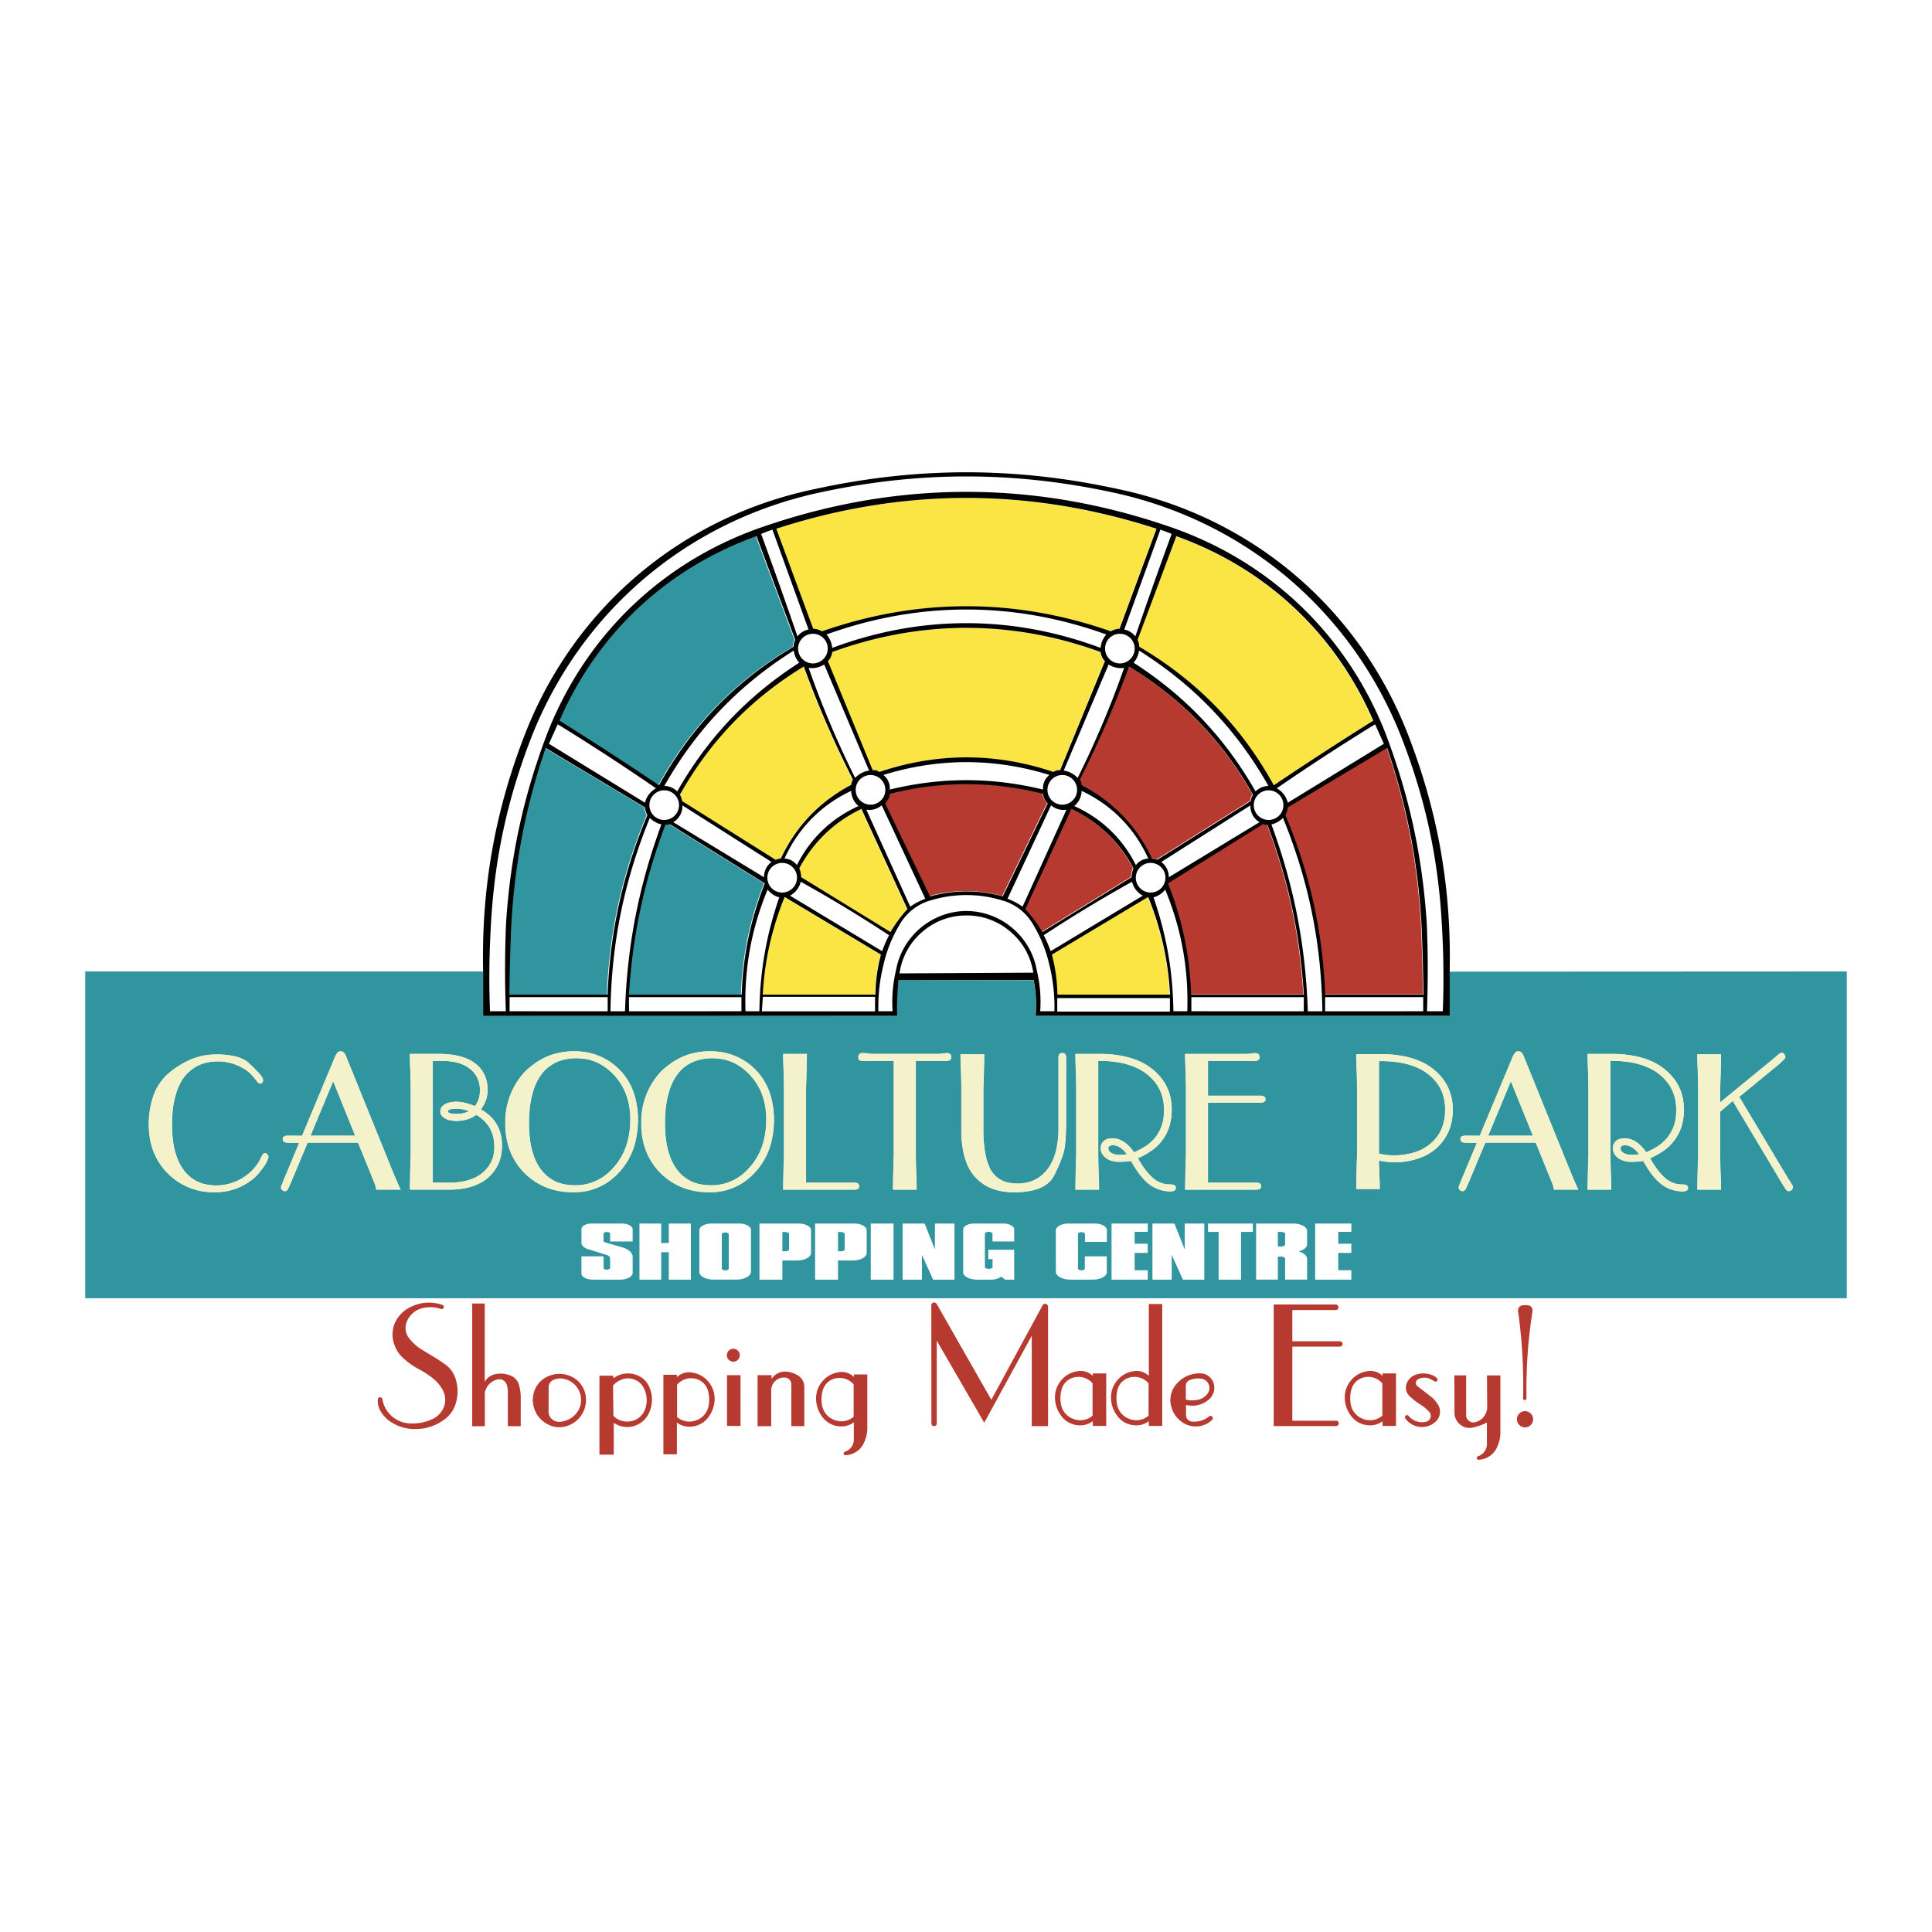 <svg xmlns="http://www.w3.org/2000/svg" width="2500" height="2500" viewBox="0 0 192.756 192.756"><g fill-rule="evenodd" clip-rule="evenodd"><path fill="#fff" d="M0 0h192.756v192.756H0V0z"/><path d="M58.009 125.344h2.21v1.156a.116.116 0 0 0 .044.088.3.3 0 0 0 .119.064.583.583 0 0 0 .326 0 .332.332 0 0 0 .12-.064.117.117 0 0 0 .043-.088v-.965a.218.218 0 0 0-.04-.127.4.4 0 0 0-.05-.059.58.58 0 0 0-.152-.1 1.615 1.615 0 0 0-.097-.037l-1.881-.592a1.346 1.346 0 0 1-.337-.152.752.752 0 0 1-.221-.203.415.415 0 0 1-.081-.232v-1.404c0-.051.011-.098.033-.145a.458.458 0 0 1 .103-.133.79.79 0 0 1 .164-.117c.149-.076.297-.123.464-.145.092-.012.176-.018.269-.018h2.979c.189-.002.361.021.542.076.08.023.151.053.226.092a.79.79 0 0 1 .174.119.46.46 0 0 1 .112.139c.026.047.04.096.042.15v1.217h-2.248v-.777a.123.123 0 0 0-.044-.088.295.295 0 0 0-.119-.062.556.556 0 0 0-.328 0 .287.287 0 0 0-.119.064.118.118 0 0 0-.044.088l.002.719c0 .01.001.02.005.029a.148.148 0 0 0 .015.031c.007.01.015.018.025.027.023.02.047.033.075.045.016.008.031.012.047.018l1.686.486c.198.055.372.129.548.234.076.045.142.092.209.15a1 1 0 0 1 .155.17.726.726 0 0 1 .098.182.593.593 0 0 1 .037.188v1.629a.39.39 0 0 1-.043.174.578.578 0 0 1-.127.164.9.9 0 0 1-.201.139 1.708 1.708 0 0 1-.566.174 2.213 2.213 0 0 1-.326.021h-2.704a1.88 1.88 0 0 1-.572-.082 1.287 1.287 0 0 1-.237-.098.843.843 0 0 1-.181-.127.539.539 0 0 1-.114-.148.36.36 0 0 1-.039-.16v-1.71h-.001zm5.788 2.326v-5.598h2.17v1.941h.76v-1.941h2.2v5.598h-2.2v-2.74h-.76v2.74h-2.17zm8.219-4.518v3.408c.001.037.018.07.046.094.038.031.08.055.128.068a.61.61 0 0 0 .349-.002.302.302 0 0 0 .127-.068.125.125 0 0 0 .045-.094v-3.408a.128.128 0 0 0-.047-.092.324.324 0 0 0-.128-.068.617.617 0 0 0-.346 0 .326.326 0 0 0-.127.068.128.128 0 0 0-.047.094zm-2.244 3.756v-4.182a.362.362 0 0 1 .047-.17.561.561 0 0 1 .127-.16.895.895 0 0 1 .199-.135c.18-.09.357-.145.557-.17.109-.014.209-.021.32-.02h2.705c.208-.002.398.025.599.084.088.027.167.059.248.102.071.037.132.08.191.133a.533.533 0 0 1 .121.154.371.371 0 0 1 .042.166v4.162a.443.443 0 0 1-.05.205.668.668 0 0 1-.147.191 1.083 1.083 0 0 1-.234.164 1.973 1.973 0 0 1-.662.207c-.13.02-.25.029-.382.029H71.2a2.354 2.354 0 0 1-.712-.102 1.577 1.577 0 0 1-.295-.121 1.038 1.038 0 0 1-.227-.158.6.6 0 0 1-.143-.184.397.397 0 0 1-.051-.195zm8.284-3.99v1.92h.317a.62.62 0 0 0 .177-.025.412.412 0 0 0 .128-.07.149.149 0 0 0 .034-.045.117.117 0 0 0 .011-.049v-1.523a.115.115 0 0 0-.013-.053.189.189 0 0 0-.038-.051.245.245 0 0 0-.062-.043.504.504 0 0 0-.173-.053.555.555 0 0 0-.1-.008h-.281zm-2.284 4.752v-5.598h3.884c.218-.002.417.025.626.088.093.027.174.061.26.105a.924.924 0 0 1 .201.139.565.565 0 0 1 .128.16.389.389 0 0 1 .046.174v2.27a.423.423 0 0 1-.047.193.662.662 0 0 1-.139.182 1.055 1.055 0 0 1-.221.154 1.836 1.836 0 0 1-.625.195 2.425 2.425 0 0 1-.361.025h-1.467v1.912h-2.285v.001zm7.836-4.752v1.92h.317a.614.614 0 0 0 .176-.025.42.42 0 0 0 .073-.031.212.212 0 0 0 .09-.084.117.117 0 0 0 .011-.049v-1.523a.115.115 0 0 0-.013-.053.189.189 0 0 0-.038-.051.265.265 0 0 0-.062-.043.504.504 0 0 0-.173-.053.555.555 0 0 0-.1-.008h-.281zm-2.284 4.752v-5.598h3.884c.218-.002.417.025.626.088.093.027.174.061.26.105a.924.924 0 0 1 .201.139.583.583 0 0 1 .128.16.389.389 0 0 1 .046.174v2.27a.423.423 0 0 1-.047.193.662.662 0 0 1-.139.182 1.055 1.055 0 0 1-.221.154 1.836 1.836 0 0 1-.625.195 2.434 2.434 0 0 1-.361.025h-1.467v1.912h-2.285v.001zm5.551 0v-5.598h2.274v5.598h-2.274zm3.181 0v-5.598h2.191l1.03 2.582v-2.582h1.952v5.598h-2.132l-1.117-2.467v2.467h-1.924zm8.546-2.979h2.584v2.979h-.918l-.387-.309a.848.848 0 0 1-.256.166c-.242.1-.48.146-.744.143h-1.41a2.227 2.227 0 0 1-.683-.098 1.483 1.483 0 0 1-.284-.115 1.075 1.075 0 0 1-.219-.15.595.595 0 0 1-.139-.176.42.42 0 0 1-.051-.189v-4.277a.32.32 0 0 1 .039-.154.516.516 0 0 1 .113-.145.77.77 0 0 1 .179-.123 1.47 1.47 0 0 1 .504-.152c.099-.014.189-.02.289-.018h2.877a1.77 1.77 0 0 1 .545.078c.08.023.15.053.225.092a.823.823 0 0 1 .174.121c.045.041.08.086.109.141a.317.317 0 0 1 .037.15v1.209H99.02v-.76a.139.139 0 0 0-.051-.102.335.335 0 0 0-.139-.074.668.668 0 0 0-.381 0 .35.35 0 0 0-.139.076.129.129 0 0 0-.049.102v3.287c.002.041.02.078.053.104a.342.342 0 0 0 .141.074.664.664 0 0 0 .385-.002.327.327 0 0 0 .139-.076.131.131 0 0 0 .049-.104v-.771h-.426v-.927zm9.634.651h2.189v1.568c0 .07-.014.133-.045.195a.602.602 0 0 1-.137.184 1.038 1.038 0 0 1-.221.156 1.821 1.821 0 0 1-.627.197c-.125.02-.238.027-.363.027h-2.229a2.392 2.392 0 0 1-.732-.105 1.697 1.697 0 0 1-.303-.125 1.005 1.005 0 0 1-.23-.162.643.643 0 0 1-.146-.189.458.458 0 0 1-.047-.203l-.006-4.129a.415.415 0 0 1 .045-.178.578.578 0 0 1 .127-.164.9.9 0 0 1 .205-.143c.184-.094.367-.15.574-.178.113-.016.217-.023.33-.021h2.598c.209-.002.4.025.602.086.09.025.168.059.252.102.07.037.133.08.193.133.051.045.09.096.123.156a.386.386 0 0 1 .043.166v1.191h-2.186v-.787a.133.133 0 0 0-.045-.092.306.306 0 0 0-.125-.068.6.6 0 0 0-.346-.002.335.335 0 0 0-.127.066.128.128 0 0 0-.049.092v3.441a.124.124 0 0 0 .047.09.313.313 0 0 0 .125.066.596.596 0 0 0 .34 0 .333.333 0 0 0 .123-.066.126.126 0 0 0 .047-.092v-1.212h.001zm2.664 2.328v-5.598h3.611v.83h-1.307v1.188h1.307v.916h-1.307v1.725h1.307v.939H110.9zm4.08 0v-5.598h2.191l1.029 2.582v-2.582h1.953v5.598h-2.133l-1.117-2.467v2.467h-1.923zm6.602 0v-4.762h-1.057v-.836h4.473v.836h-1.18v4.762h-2.236zm5.908-4.756v1.445h.35a.7.7 0 0 0 .188-.027.554.554 0 0 0 .078-.033.362.362 0 0 0 .061-.041.21.21 0 0 0 .037-.049.128.128 0 0 0 .012-.053v-1.049a.087.087 0 0 0-.014-.049.145.145 0 0 0-.035-.047.295.295 0 0 0-.057-.041.542.542 0 0 0-.162-.049.477.477 0 0 0-.092-.008h-.366v.001zm-2.17 4.756v-5.598h3.699a2.28 2.28 0 0 1 .699.102c.102.031.193.068.287.119.082.043.152.094.221.156a.588.588 0 0 1 .139.182.393.393 0 0 1 .043.193l.002 1.318a.427.427 0 0 1-.025.146.523.523 0 0 1-.078.143.772.772 0 0 1-.125.131c-.117.094-.238.16-.379.213-.08.029-.154.053-.236.074.16.045.299.104.443.189.061.037.113.076.168.123a.9.9 0 0 1 .125.137.6.6 0 0 1 .078.148.481.481 0 0 1 .029.15v2.072h-2.193v-2.074a.14.14 0 0 0-.014-.057.242.242 0 0 0-.107-.1.643.643 0 0 0-.291-.065h-.314v2.295h-2.171v.003zm5.893 0v-5.598h3.611v.83h-1.307v1.188h1.307v.916h-1.307v1.725h1.307v.939h-3.611zM8.504 96.924h39.701v4.389l41.328.021a12.524 12.524 0 0 1 .14-3.564l13.429.021c.244 1.199.307 2.322.201 3.543h41.273v-4.393l39.676-.018v32.604H8.504V96.924zm18.283 18.504l-.002.031a.453.453 0 0 1-.016.08 1.635 1.635 0 0 1-.078.219c-.089.215-.193.4-.328.592a11.23 11.23 0 0 1-.609.779 4.03 4.03 0 0 1-.596.572 5.924 5.924 0 0 1-3.494 1.248 7.194 7.194 0 0 1-1.862-.166 6.394 6.394 0 0 1-4.77-4.867 8.843 8.843 0 0 1 .182-4.26 5.308 5.308 0 0 1 1.84-2.75 8.986 8.986 0 0 1 1.325-.867 6.373 6.373 0 0 1 3.182-.832 8.34 8.34 0 0 1 1.654.137 3.77 3.77 0 0 1 1.189.408c.156.088.289.186.42.309.373.338.698.662 1.038 1.033.116.125.21.25.299.395.02.033.037.062.053.098a.519.519 0 0 1 .042.156.582.582 0 0 1-.013.131.367.367 0 0 1-.04.104.257.257 0 0 1-.158.117.473.473 0 0 1-.119.014.113.113 0 0 1-.051-.01.117.117 0 0 1-.026-.01.44.44 0 0 1-.114-.092 1.154 1.154 0 0 1-.092-.117 1.737 1.737 0 0 0-.075-.1c-.17-.211-.331-.398-.515-.598a2.54 2.54 0 0 0-.424-.365 5.023 5.023 0 0 0-4.454-.674 3.982 3.982 0 0 0-2.247 2.061 5.815 5.815 0 0 0-.332.828 8.878 8.878 0 0 0-.38 2.018c-.081.967-.063 1.855.056 2.818.08.633.226 1.199.46 1.791.155.387.34.721.586 1.059a3.624 3.624 0 0 0 2.082 1.418 5.043 5.043 0 0 0 5.381-2.119c.115-.203.214-.393.316-.602a1.472 1.472 0 0 1 .168-.274.482.482 0 0 1 .092-.077.115.115 0 0 1 .057-.014c.057 0 .109.012.159.039.064.033.115.08.156.139.04.061.059.127.058.2zm13.192 3.265h-2.428a4.482 4.482 0 0 0-.116-.484 1.695 1.695 0 0 0-.052-.141l-1.649-4.062h-5.04l-1.632 3.912-.269.602a1.066 1.066 0 0 1-.059.117.72.72 0 0 1-.064.092.374.374 0 0 1-.104.087.231.231 0 0 1-.115.029.42.42 0 0 1-.285-.111.355.355 0 0 1-.126-.279l.001-.014a1.175 1.175 0 0 1 .027-.092c.02-.055.04-.104.062-.156.081-.189.149-.361.221-.553l1.501-3.596-1.143-.039c-.061 0-.116-.004-.176-.014a.542.542 0 0 1-.137-.041.29.29 0 0 1-.172-.226.411.411 0 0 1 0-.131.282.282 0 0 1 .118-.195.486.486 0 0 1 .191-.073.87.87 0 0 1 .176-.014l1.443.004 3.312-7.941c.039-.072.077-.139.122-.207.035-.055.07-.102.113-.152a.35.35 0 0 1 .196-.113.526.526 0 0 1 .112-.012.4.4 0 0 1 .225.066.6.6 0 0 1 .186.199 1.4 1.4 0 0 1 .079.148l4.776 11.789c.232.556.453 1.056.706 1.601zm-4.529-5.381l-2.201-5.441-2.265 5.441h4.466zm14.639.959c.001.268-.017.512-.056.775a3.98 3.98 0 0 1-2.27 3.059 5.446 5.446 0 0 1-1.561.48 8.487 8.487 0 0 1-1.406.107h-3.892c.016-1.199.042-2.289.084-3.486v-6.557c-.006-.654-.02-1.25-.042-1.906a35.242 35.242 0 0 1-.042-1.592h2.912a8.506 8.506 0 0 1 1.708.152c.251.049.477.109.72.191.434.141.807.336 1.171.611.574.43.957 1.01 1.128 1.705.078.324.113.625.111.959a3.048 3.048 0 0 1-.674 1.908c.277.16.516.328.758.535a3.675 3.675 0 0 1 1.264 2.154c.062.31.089.595.087.905zm-3.286-3.4a3.285 3.285 0 0 0-1.789-.209.776.776 0 0 0-.238.086.232.232 0 0 0-.044.039.14.14 0 0 0 .002.188.284.284 0 0 0 .112.072.938.938 0 0 0 .186.053c.143.025.275.037.419.039a2.87 2.87 0 0 0 1.352-.268zm2.528 3.568a4.24 4.24 0 0 0-.073-.818 3.256 3.256 0 0 0-1.09-1.928 3.98 3.98 0 0 0-.654-.465 2.78 2.78 0 0 1-.898.455 3.647 3.647 0 0 1-1.494.127 2.028 2.028 0 0 1-.353-.072 1.519 1.519 0 0 1-.551-.289.837.837 0 0 1-.21-.252.584.584 0 0 1-.069-.283.785.785 0 0 1 .268-.598c.102-.092.207-.16.332-.215a1.82 1.82 0 0 1 .445-.131c.49-.08.952-.057 1.433.068.341.094.647.193.977.322.241-.316.391-.656.46-1.047.061-.355.062-.689.006-1.045a2.554 2.554 0 0 0-.961-1.629 3.07 3.07 0 0 0-.671-.404 4.164 4.164 0 0 0-1.114-.318 6.56 6.56 0 0 0-1-.072h-.934V118h1.638a6.955 6.955 0 0 0 1.556-.158c.232-.051.441-.111.664-.195a3.541 3.541 0 0 0 1.71-1.27c.343-.49.532-1.025.571-1.623.009-.108.012-.205.012-.315zm14.324-2.738a8.859 8.859 0 0 1-.164 1.773 6.863 6.863 0 0 1-2.839 4.465 5.942 5.942 0 0 1-3.438 1.016 7.626 7.626 0 0 1-1.684-.174 6.433 6.433 0 0 1-4.932-4.971 7.99 7.99 0 0 1-.172-1.703 7.354 7.354 0 0 1 1.516-4.662 5.301 5.301 0 0 1 1.006-1.018 6.883 6.883 0 0 1 2.128-1.197 7.287 7.287 0 0 1 3.286-.264 6.107 6.107 0 0 1 5.006 4.51c.2.747.29 1.452.287 2.225zm-.759 0a7.422 7.422 0 0 0-.142-1.51 5.861 5.861 0 0 0-2.091-3.498 4.703 4.703 0 0 0-2.693-1.09 5.099 5.099 0 0 0-2.13.248 3.777 3.777 0 0 0-1.854 1.393 5.304 5.304 0 0 0-.768 1.574 9.156 9.156 0 0 0-.385 2.068c-.082.99-.063 1.898.059 2.885.082.646.231 1.223.473 1.828.159.395.35.734.603 1.076a3.794 3.794 0 0 0 2.547 1.52c.287.045.551.064.841.064a4.898 4.898 0 0 0 3.63-1.514 6.288 6.288 0 0 0 1.656-2.941 8.277 8.277 0 0 0 .254-2.103zm14.324 0a8.859 8.859 0 0 1-.164 1.773 6.863 6.863 0 0 1-2.839 4.465 5.942 5.942 0 0 1-3.438 1.016 7.626 7.626 0 0 1-1.684-.174 6.433 6.433 0 0 1-4.932-4.971 7.99 7.99 0 0 1-.172-1.703 7.354 7.354 0 0 1 1.516-4.662 5.301 5.301 0 0 1 1.006-1.018 6.883 6.883 0 0 1 2.128-1.197 7.288 7.288 0 0 1 3.286-.264 6.107 6.107 0 0 1 5.006 4.51c.2.747.29 1.452.287 2.225zm-.758 0a7.422 7.422 0 0 0-.142-1.51 5.861 5.861 0 0 0-2.091-3.498 4.703 4.703 0 0 0-2.692-1.09 5.097 5.097 0 0 0-2.13.248 3.777 3.777 0 0 0-1.854 1.393 5.304 5.304 0 0 0-.768 1.574 9.212 9.212 0 0 0-.385 2.068c-.082.99-.064 1.898.059 2.885.082.646.231 1.223.473 1.828.159.395.349.734.603 1.076a3.796 3.796 0 0 0 2.547 1.52c.287.045.551.064.842.064a4.9 4.9 0 0 0 3.63-1.514 6.288 6.288 0 0 0 1.656-2.941 8.459 8.459 0 0 0 .252-2.103zm9.268 6.651a.344.344 0 0 1-.019.123.259.259 0 0 1-.099.133.365.365 0 0 1-.112.055.55.55 0 0 1-.15.027.663.663 0 0 1-.089.004h-7.115c.016-1.199.042-2.289.084-3.486v-6.556a71.472 71.472 0 0 0-.042-1.906 35.242 35.242 0 0 1-.042-1.592h2.359a74.79 74.79 0 0 1-.042 2.17l-.042 1.316V118h4.845a.785.785 0 0 1 .167.014.504.504 0 0 1 .13.041.3.3 0 0 1 .162.23.378.378 0 0 1 .005.067zm9.184-12.879a.388.388 0 0 1-.02.135.309.309 0 0 1-.16.18.618.618 0 0 1-.14.045.91.91 0 0 1-.18.014h-3.039v9.332c.008.652.021 1.244.042 1.896.026.557.039 1.062.042 1.619H89.1c.015-1.197.042-2.285.084-3.482v-9.365h-3.039c-.053 0-.102 0-.154-.006a.63.63 0 0 1-.237-.059.207.207 0 0 1-.039-.033c-.012-.016-.022-.029-.03-.047a.383.383 0 0 1-.029-.1.719.719 0 0 1-.005-.207.4.4 0 0 1 .037-.131.302.302 0 0 1 .127-.133.47.47 0 0 1 .131-.049.802.802 0 0 1 .169-.018l.073.002c.152.01.29.023.441.043.13.018.249.029.38.041l.038.002h6.451c.172.002.33-.008.5-.029l.432-.059c.061 0 .116.006.175.018.048.01.092.025.135.049a.31.31 0 0 1 .155.195c.014.049.02.096.019.147zm11.459.031v6.045c.018.926-.018 1.77-.109 2.693a5.156 5.156 0 0 1-.305 1.256 17.81 17.81 0 0 1-.768 1.752c-.174.35-.404.631-.713.869a3.09 3.09 0 0 1-.705.41 4.576 4.576 0 0 1-.893.271 8.489 8.489 0 0 1-2.666.092 5.682 5.682 0 0 1-.885-.186 4.406 4.406 0 0 1-2.92-2.785 6.626 6.626 0 0 1-.269-.926 10.116 10.116 0 0 1-.215-2.217v-4.105a72.453 72.453 0 0 0-.042-1.924c-.026-.535-.04-1.02-.042-1.555h2.36a80.556 80.556 0 0 1-.043 2.141l-.041 1.307c0 .008 0 .016-.002.025v3.939c-.012.846.049 1.619.191 2.453.086.506.221.955.428 1.422a2.606 2.606 0 0 0 1.756 1.484 4.313 4.313 0 0 0 1.756.062 3.412 3.412 0 0 0 2.049-1.105c.252-.279.449-.562.621-.896.254-.5.42-.988.523-1.541a9.439 9.439 0 0 0 .176-1.934v-7.027a.778.778 0 0 1 .034-.234.401.401 0 0 1 .061-.111.315.315 0 0 1 .148-.096.488.488 0 0 1 .273-.002.317.317 0 0 1 .209.199.795.795 0 0 1 .033.224zm10.949 13.006a.381.381 0 0 1-.023.129.276.276 0 0 1-.113.139.471.471 0 0 1-.129.059.852.852 0 0 1-.174.027c-.035.004-.068.004-.104.004a3.496 3.496 0 0 1-2.498-1.053 6.125 6.125 0 0 1-.545-.615 10.517 10.517 0 0 1-.881-1.371 7.16 7.16 0 0 1-1.143.088 2.734 2.734 0 0 1-.779-.098 1.663 1.663 0 0 1-.781-.461 1.132 1.132 0 0 1-.312-.967.9.9 0 0 1 .496-.684 1.07 1.07 0 0 1 .342-.109c.428-.07.842-.004 1.227.197.328.172.6.387.844.666.146.162.27.32.393.5.389-.15.73-.324 1.082-.549a3.978 3.978 0 0 0 1.895-3.07 5.46 5.46 0 0 0-.037-1.439 4.109 4.109 0 0 0-1.014-2.141 4.98 4.98 0 0 0-1.746-1.258 7.146 7.146 0 0 0-1.896-.537 11.32 11.32 0 0 0-1.707-.121h-.143v9.338c.008.656.02 1.254.043 1.91.027.549.039 1.049.043 1.6h-2.359c.016-1.199.041-2.289.084-3.486v-6.557a73.55 73.55 0 0 0-.043-1.936 35.4 35.4 0 0 1-.041-1.562h2.391c.859-.008 1.643.07 2.484.246.373.082.705.178 1.062.309a5.825 5.825 0 0 1 2.449 1.643 4.723 4.723 0 0 1 1.143 2.414 5.942 5.942 0 0 1-.059 2.232 4.63 4.63 0 0 1-2.023 2.9 6.93 6.93 0 0 1-1.213.656 8.357 8.357 0 0 0 1.045 1.525c.143.166.285.307.451.449a2.497 2.497 0 0 0 1.689.646c.107-.004.203.006.307.029a.63.63 0 0 1 .145.053.26.26 0 0 1 .053.039c.049.039.08.09.09.15a.477.477 0 0 1 .005.066zm-4.883-3.342a2.854 2.854 0 0 0-.541-.578 1.494 1.494 0 0 0-.564-.287 1.043 1.043 0 0 0-.455-.023.431.431 0 0 0-.178.064.252.252 0 0 0-.111.174.442.442 0 0 0 .072.312.633.633 0 0 0 .172.17.942.942 0 0 0 .189.104 1.5 1.5 0 0 0 .328.088c.139.021.268.031.408.029.235-.002.448-.02.68-.053zm13.825-5.486c0 .043-.006.08-.02.119a.262.262 0 0 1-.105.129.363.363 0 0 1-.121.053.714.714 0 0 1-.16.027 1.446 1.446 0 0 1-.094.004h-5.24V118h4.844a.784.784 0 0 1 .168.014.463.463 0 0 1 .129.041.289.289 0 0 1 .148.17.396.396 0 0 1 0 .25.257.257 0 0 1-.098.133.37.37 0 0 1-.113.055.4.4 0 0 1-.07.018.937.937 0 0 1-.168.014h-7.115c.016-1.199.041-2.289.084-3.486v-6.557a73.545 73.545 0 0 0-.041-1.936 32.573 32.573 0 0 1-.043-1.562h6.004c.174.002.332-.008.506-.029l.426-.059c.061 0 .115.006.174.018.049.01.094.025.137.049a.31.31 0 0 1 .154.195c.02.072.025.143.014.217a.293.293 0 0 1-.039.119.298.298 0 0 1-.133.125.61.61 0 0 1-.139.045.89.89 0 0 1-.178.014h-4.65v3.473h5.277c.057 0 .109.004.166.016a.409.409 0 0 1 .129.043.29.29 0 0 1 .148.174.422.422 0 0 1 .019.128zm18.683 1.033c0 .314-.02.6-.064.91a4.83 4.83 0 0 1-2.99 3.814 7.229 7.229 0 0 1-4.309.346c.006.518.02.988.041 1.506.027.459.041.877.041 1.338h-2.342c.016-1.191.041-2.271.084-3.463V108.656c-.006-.65-.02-1.242-.043-1.895a36.22 36.22 0 0 1-.041-1.58h2.479c.852-.008 1.625.068 2.457.244.369.082.699.178 1.053.309.957.342 1.75.875 2.426 1.633a4.942 4.942 0 0 1 1.208 3.348zm-.754.01a5.04 5.04 0 0 0-.066-.85 4.039 4.039 0 0 0-1.008-2.121 4.897 4.897 0 0 0-1.732-1.236 7.013 7.013 0 0 0-1.881-.527 11.127 11.127 0 0 0-1.691-.119h-.23v9.229c1.082.24 2.117.23 3.193-.029a4.589 4.589 0 0 0 2.031-1.031 3.875 3.875 0 0 0 1.164-1.783c.156-.512.226-.998.22-1.533zm13.282 7.968h-2.426a4.486 4.486 0 0 0-.117-.484 2.927 2.927 0 0 0-.051-.141l-1.65-4.062h-5.039l-1.633 3.912-.268.602a1.076 1.076 0 0 1-.123.209.41.41 0 0 1-.105.087.229.229 0 0 1-.115.029.411.411 0 0 1-.283-.111.35.35 0 0 1-.127-.279c0-.004 0-.008.002-.014l.002-.016a2.146 2.146 0 0 1 .108-.283c.072-.17.135-.326.199-.502l1.502-3.596-1.143-.039a1.06 1.06 0 0 1-.178-.014.542.542 0 0 1-.137-.041.3.3 0 0 1-.172-.227.479.479 0 0 1 0-.131.292.292 0 0 1 .117-.195.403.403 0 0 1 .119-.055.88.88 0 0 1 .25-.032l1.441.004 3.312-7.941a2.67 2.67 0 0 1 .145-.242c.029-.041.057-.078.09-.117a.35.35 0 0 1 .197-.113.51.51 0 0 1 .111-.012.4.4 0 0 1 .225.066.6.6 0 0 1 .186.199c.031.049.057.096.08.148l4.775 11.789c.233.557.454 1.057.706 1.602zm-4.528-5.381l-2.201-5.441-2.266 5.441h4.467zm15.477 5.198a.38.38 0 0 1-.021.129.28.28 0 0 1-.115.139.471.471 0 0 1-.129.059.852.852 0 0 1-.174.027c-.035.004-.068.004-.104.004a3.5 3.5 0 0 1-2.498-1.053 6.125 6.125 0 0 1-.545-.615 10.299 10.299 0 0 1-.879-1.371c-.391.061-.75.088-1.145.088a2.712 2.712 0 0 1-.777-.098 1.658 1.658 0 0 1-.781-.461 1.128 1.128 0 0 1-.314-.967.91.91 0 0 1 .496-.684c.111-.057.219-.09.342-.109.43-.07.842-.004 1.227.197.33.172.6.387.844.666.146.162.27.32.393.5.389-.15.73-.324 1.082-.549a3.973 3.973 0 0 0 1.895-3.07 5.295 5.295 0 0 0-.037-1.439 4.093 4.093 0 0 0-1.014-2.141 4.98 4.98 0 0 0-1.746-1.258 7.15 7.15 0 0 0-1.895-.537 11.366 11.366 0 0 0-1.709-.121h-.141v9.338c.006.656.02 1.254.041 1.91.027.549.041 1.049.043 1.6h-2.359c.016-1.199.041-2.289.084-3.486v-6.556a83.35 83.35 0 0 0-.041-1.936 32.573 32.573 0 0 1-.043-1.562h2.391c.859-.008 1.643.07 2.484.246.373.082.705.178 1.062.309a5.813 5.813 0 0 1 2.449 1.643 4.707 4.707 0 0 1 1.143 2.414 5.9 5.9 0 0 1-.059 2.232 4.63 4.63 0 0 1-2.023 2.9 6.859 6.859 0 0 1-1.213.656 8.458 8.458 0 0 0 1.045 1.525c.145.166.285.307.451.449a2.497 2.497 0 0 0 1.689.646c.107-.004.203.006.307.029a.598.598 0 0 1 .145.053c.02.012.037.023.055.039.047.039.078.09.09.15.002.022.004.041.004.065zm-4.883-3.342a2.8 2.8 0 0 0-.541-.578 1.494 1.494 0 0 0-.564-.287 1.162 1.162 0 0 0-.377-.033.81.81 0 0 0-.146.025.333.333 0 0 0-.109.049.244.244 0 0 0-.109.174.431.431 0 0 0 .07.312.694.694 0 0 0 .172.17.905.905 0 0 0 .191.104c.107.043.211.07.326.088.141.021.268.031.41.029a4.93 4.93 0 0 0 .677-.053zm15.346 3.299a.223.223 0 0 1-.01.062.427.427 0 0 1-.045.094.771.771 0 0 1-.059.082.374.374 0 0 1-.24.135.493.493 0 0 1-.078.006.166.166 0 0 1-.068-.014.293.293 0 0 1-.07-.037.654.654 0 0 1-.074-.064 1.184 1.184 0 0 1-.152-.205 22.87 22.87 0 0 0-.314-.5l-4.891-8.186-1.26 1.084v4.27c.006.656.02 1.25.043 1.904.027.549.039 1.047.041 1.596h-2.359c.016-1.195.043-2.281.084-3.475.002-.014.002-.023.002-.035v-6.5a72.944 72.944 0 0 0-.043-1.928 35.317 35.317 0 0 1-.043-1.561h2.359c-.004.738-.018 1.41-.041 2.148l-.043 1.312v1.339l5.346-4.377c.16-.141.309-.268.473-.404a1.22 1.22 0 0 1 .15-.109c.021-.014.041-.023.062-.035.02-.008.037-.016.057-.02a.13.13 0 0 1 .047-.008.32.32 0 0 1 .277.15.632.632 0 0 1 .082.174c.01.037.016.072.016.111a.103.103 0 0 1-.01.041c-.006.02-.014.035-.023.053a1.126 1.126 0 0 1-.177.203l-.463.434-3.93 3.223 4.908 8.209c.135.195.25.377.369.582a.618.618 0 0 1 .068.164.332.332 0 0 1 .009.082z" fill="#30959e"/><path d="M75.4 53.495c-8.957 3.218-15.854 9.677-19.652 18.404a355.318 355.318 0 0 1 9.928 6.447c3.233-5.871 7.647-10.416 13.421-13.819.002-.245.057-.468.169-.685L75.4 53.495zM54.364 74.624c-2.004 5.894-3.091 11.507-3.431 17.723a200.45 200.45 0 0 0-.187 6.892h9.798c.253-6.335 1.521-12.062 3.968-17.911a2.687 2.687 0 0 1-.256-.785l-9.892-5.919zm11.946 7.668c-2.113 5.594-3.268 10.976-3.636 16.946h11.245c.138-3.917.875-7.459 2.308-11.106l-9.463-5.897a1.616 1.616 0 0 1-.454.057z" fill="#30959e"/><path d="M92.733 89.394c2.436-.66 4.82-.66 7.257 0l4.48-9.287a1.52 1.52 0 0 1-.475-.947c-5.145-1.278-10.125-1.278-15.27 0-.043.37-.205.692-.476.947l4.484 9.287zm14.103-8.728l-4.59 9.993a13.61 13.61 0 0 1 1.693 2.292l8.908-5.475c.006-.313.066-.598.186-.887-1.416-2.642-3.494-4.63-6.197-5.923zm5.748-14.206a102.584 102.584 0 0 1-4.893 11.263c.09.176.145.351.17.547 3.146 1.661 5.51 4.136 7.021 7.356a.984.984 0 0 1 .498.129l9.338-5.867c.043-.231.115-.436.229-.644-3.037-5.383-7.084-9.569-12.363-12.784zm13.811 15.794a1.7 1.7 0 0 1-.455-.057l-9.463 5.896c1.434 3.646 2.17 7.19 2.309 11.105h11.244c-.368-5.968-1.522-11.349-3.635-16.944zm11.945-7.669l-9.893 5.918a2.664 2.664 0 0 1-.256.786c2.447 5.849 3.715 11.575 3.969 17.91h9.799a200.462 200.462 0 0 0-.188-6.891c-.339-6.216-1.427-11.829-3.431-17.723z" fill="#b73a30"/><path d="M80.146 66.509c-5.278 3.215-9.326 7.401-12.361 12.785.112.207.185.412.227.644l9.338 5.867a.995.995 0 0 1 .5-.13c1.511-3.22 3.874-5.695 7.02-7.355.026-.196.081-.371.171-.547a102.696 102.696 0 0 1-4.895-11.264zm5.749 14.205c-2.703 1.294-4.782 3.281-6.197 5.922.12.29.179.574.185.888l8.908 5.474c.5-.844 1.033-1.566 1.694-2.291l-4.59-9.993zm1.946 14.538l-9.604-5.75a29.732 29.732 0 0 0-2.185 9.746H87.29c.024-1.389.199-2.65.551-3.996zm17.057 0c.354 1.345.527 2.607.553 3.996h11.236a29.762 29.762 0 0 0-2.184-9.746l-9.605 5.75zM82.981 65.065c-.036.35-.183.658-.432.906l4.475 10.888c.24-.028.468.03.664.17 5.757-1.942 11.607-1.942 17.365 0a.926.926 0 0 1 .662-.17l4.477-10.888a1.464 1.464 0 0 1-.432-.906c-8.83-3.212-17.95-3.212-26.779 0zm-5.579-12.3l3.682 9.972c.317.018.601.104.875.264 9.53-3.34 19.292-3.34 28.823 0 .273-.16.559-.246.875-.264l3.682-9.972c-12.61-4.098-25.328-4.098-37.937 0zm39.91.741l-3.865 10.347c.111.217.166.44.168.685 5.773 3.403 10.189 7.948 13.422 13.819a354.558 354.558 0 0 1 9.928-6.448c-3.797-8.726-10.695-15.185-19.653-18.403z" fill="#fae544"/><path d="M54.439 74.623c-2.004 5.894-3.091 11.507-3.431 17.723a200.53 200.53 0 0 0-.187 6.891h9.798c.253-6.334 1.521-12.061 3.967-17.91a2.705 2.705 0 0 1-.255-.785l-9.892-5.919zm1.204-2.361l-.876 1.947 9.583 5.877a2.258 2.258 0 0 1 1.098-1.438 224.229 224.229 0 0 0-9.805-6.386zm19.832-18.768c-8.957 3.218-15.854 9.677-19.652 18.404a353.099 353.099 0 0 1 9.928 6.448c3.233-5.871 7.648-10.416 13.421-13.819.002-.245.057-.467.169-.685l-3.866-10.348zm-14.846 47.404v-1.414h-9.787v1.408l9.787.006zm4.204-19.297c-2.568 6.306-3.827 12.488-3.929 19.296h1.452c.214-6.554 1.37-12.488 3.632-18.643a2.362 2.362 0 0 1-1.155-.653zm1.552.691c-2.113 5.594-3.268 10.976-3.636 16.945h11.246c.138-3.916.875-7.458 2.308-11.105l-9.463-5.896a1.756 1.756 0 0 1-.455.056zm1.361-1.964c0-.532-.278-1.014-.739-1.28s-1.017-.266-1.478 0c-.46.266-.739.748-.739 1.28s.278 1.014.739 1.28a1.468 1.468 0 0 0 1.478 0 1.47 1.47 0 0 0 .739-1.28zm11.447-15.422C73.7 68.361 69.485 72.77 66.28 78.412c.492.012.937.202 1.287.548 3.041-5.337 7.007-9.521 12.174-12.843a2.244 2.244 0 0 1-.548-1.211zM68.079 80.352a1.819 1.819 0 0 1-.908 1.675l9.053 5.494a1.88 1.88 0 0 1 .749-1.524l-8.894-5.645zm12.115-13.855c-5.278 3.215-9.326 7.402-12.361 12.786.112.207.185.412.227.643l9.338 5.867a.992.992 0 0 1 .5-.129c1.512-3.22 3.874-5.695 7.02-7.355a1.65 1.65 0 0 1 .171-.548 102.613 102.613 0 0 1-4.895-11.264zm-6.221 34.396v-1.408H62.749l.011 1.41 11.213-.002zm.405-.004l1.386.004c.055-3.982.687-7.599 1.984-11.365a2.168 2.168 0 0 1-1.165-.776c-1.624 3.95-2.335 7.866-2.205 12.137zm2.687-48.044c-.392.133-.744.266-1.126.425a534.453 534.453 0 0 1 3.624 10.224 1.83 1.83 0 0 1 1.106-.685l-3.604-9.964zm2.45 34.725c0-.532-.278-1.014-.739-1.28a1.468 1.468 0 0 0-1.478 0 1.468 1.468 0 0 0-.739 1.28c0 .532.278 1.014.739 1.28.46.266 1.017.266 1.478 0 .461-.266.739-.748.739-1.28zm5.413-8.669c-3.013 1.422-5.285 3.729-6.662 6.763.497.017.941.249 1.239.647 1.347-2.665 3.432-4.663 6.153-5.894a1.973 1.973 0 0 1-.73-1.516zm2.961 16.34l-9.604-5.75a29.732 29.732 0 0 0-2.185 9.746h11.237c.025-1.389.2-2.651.552-3.996zm-1.946-14.538c-2.703 1.294-4.782 3.281-6.198 5.922.12.29.18.574.185.887l8.909 5.475c.5-.845 1.033-1.565 1.694-2.291l-4.59-9.993zm-3.36-15.992c0-.532-.278-1.014-.739-1.28a1.468 1.468 0 0 0-1.478 0 1.47 1.47 0 0 0-.739 1.28c0 .532.278 1.014.739 1.279a1.468 1.468 0 0 0 1.478 0c.46-.265.739-.747.739-1.279zm-.355 1.586a2.25 2.25 0 0 1-1.549.337 95.95 95.95 0 0 0 4.637 10.978 2.402 2.402 0 0 1 1.392-.73l-4.48-10.585zm6.102 12.507c0-.533-.278-1.014-.739-1.28a1.464 1.464 0 0 0-1.478 0c-.46.266-.739.747-.739 1.28 0 .532.278 1.014.739 1.28a1.468 1.468 0 0 0 1.478 0c.46-.267.739-.749.739-1.28zm-.36 1.54c-.43.369-.976.524-1.536.438l4.38 9.676c.48-.334.955-.583 1.501-.791l-4.345-9.323zm.041 14.555c.201-.562.417-1.061.69-1.592a136.515 136.515 0 0 0-8.808-5.333c-.154.6-.53 1.086-1.073 1.387l9.191 5.538zm1.735 2.216l13.344-.072a6.62 6.62 0 0 0-2.293-4.097 6.621 6.621 0 0 0-4.41-1.61 6.624 6.624 0 0 0-4.393 1.657 6.617 6.617 0 0 0-2.248 4.122zM81.27 48.799c10.254-2.239 20.043-2.239 30.297 0 13.189 2.75 23.82 11.686 28.799 24.206 3.078 7.834 4.451 15.533 4.268 23.949v4.385H103.32a12.164 12.164 0 0 0-.199-3.566H89.654a24.92 24.92 0 0 0-.138 3.572l-41.313-.006v-4.385c-.183-8.416 1.189-16.114 4.269-23.949 4.977-12.52 15.609-21.456 28.798-24.206zm8.131 47.98c.595-3.367 3.598-5.886 7.017-5.886 3.42 0 6.422 2.519 7.018 5.886.326 1.387.436 2.691.348 4.113h1.416a17.377 17.377 0 0 0-.525-4.703 13.466 13.466 0 0 0-1.59-3.933 5.186 5.186 0 0 0-3.123-2.432 12.268 12.268 0 0 0-7.086 0 5.182 5.182 0 0 0-3.123 2.432 13.474 13.474 0 0 0-1.591 3.933 17.298 17.298 0 0 0-.524 4.703h1.416c-.09-1.421.021-2.726.347-4.113zm3.389-7.348c2.437-.66 4.82-.66 7.257 0l4.482-9.287a1.516 1.516 0 0 1-.477-.947c-5.145-1.278-10.125-1.278-15.27 0-.042.37-.205.692-.475.947l4.483 9.287zm-4.019-10.656c5.158-1.249 10.135-1.249 15.293 0a1.68 1.68 0 0 1 .639-1.459c-5.525-1.703-11.044-1.703-16.57 0 .447.354.681.891.638 1.459zM82.46 63.304c.334.383.525.832.569 1.338 8.81-3.292 17.969-3.292 26.778 0 .045-.506.234-.956.57-1.338-9.211-3.323-18.707-3.323-27.917 0zm-5.01-10.551l3.682 9.972c.316.018.601.104.875.263 9.53-3.339 19.292-3.339 28.823 0 .273-.16.557-.246.873-.263l3.684-9.972c-12.61-4.097-25.327-4.097-37.937 0zm-.989-.309c13.227-4.495 26.688-4.495 39.914 0 10.156 3.375 17.965 10.784 21.869 20.75 2.371 6.246 3.674 12.256 4.104 18.924.123 3.015.131 5.759.021 8.775h1.58a86.93 86.93 0 0 0-.08-8.373c-.338-6.772-1.658-12.886-4.141-19.197-4.951-12.339-15.34-21.185-28.311-24.105-10.15-2.245-19.85-2.245-30 0-12.97 2.921-23.358 11.767-28.309 24.105-2.483 6.311-3.803 12.424-4.142 19.197a86.93 86.93 0 0 0-.08 8.373h1.581c-.109-3.016-.103-5.76.021-8.775.429-6.668 1.732-12.678 4.104-18.924 3.904-9.966 11.712-17.375 21.869-20.75zm6.568 12.61c-.036.35-.183.658-.432.906l4.476 10.889c.24-.028.467.03.664.17 5.757-1.942 11.608-1.942 17.364 0a.936.936 0 0 1 .664-.17l4.475-10.889a1.477 1.477 0 0 1-.432-.906c-8.829-3.213-17.95-3.213-26.779 0zm21.838 15.29l-4.348 9.324a6.738 6.738 0 0 1 1.502.791l4.381-9.676a1.891 1.891 0 0 1-1.535-.439zm2.026.359l-4.59 9.993c.66.726 1.195 1.446 1.695 2.291l8.908-5.475c.004-.313.064-.598.184-.887-1.416-2.641-3.494-4.628-6.197-5.922zm-2.387-1.899c0 .532.279 1.014.738 1.28a1.47 1.47 0 0 0 1.479 0c.461-.266.738-.748.738-1.28 0-.533-.277-1.014-.738-1.28a1.462 1.462 0 0 0-1.477 0c-.461.266-.74.747-.74 1.28zm.318 16.095l9.191-5.538a2.17 2.17 0 0 1-1.072-1.387 135.106 135.106 0 0 0-8.809 5.333c.274.531.489 1.03.69 1.592zm.123.342a16.55 16.55 0 0 1 .551 3.996h11.238a29.714 29.714 0 0 0-2.186-9.746l-9.603 5.75zm5.66-28.944l-4.479 10.585a2.4 2.4 0 0 1 1.391.73 96.13 96.13 0 0 0 4.637-10.978 2.257 2.257 0 0 1-1.549-.337zm-2.699 12.604a1.977 1.977 0 0 1-.73 1.517c2.721 1.23 4.807 3.229 6.152 5.894.299-.398.742-.63 1.24-.647-1.377-3.036-3.65-5.342-6.662-6.764zm4.735-12.404a102.982 102.982 0 0 1-4.895 11.263c.09.177.145.351.172.548 3.145 1.66 5.508 4.136 7.02 7.355a.997.997 0 0 1 .5.129l9.338-5.867c.041-.231.113-.436.227-.643-3.036-5.383-7.085-9.57-12.362-12.785zm-2.389-1.786c0 .532.277 1.014.738 1.279a1.466 1.466 0 0 0 1.479 0c.461-.266.738-.748.738-1.279 0-.532-.277-1.014-.738-1.28a1.47 1.47 0 0 0-1.479 0 1.468 1.468 0 0 0-.738 1.28zm5.517-11.866l-3.604 9.964c.447.09.826.324 1.105.685a543.88 543.88 0 0 1 3.623-10.224 17.427 17.427 0 0 0-1.124-.425zm-2.128 12.061a2.246 2.246 0 0 1-.547 1.211c5.166 3.322 9.133 7.506 12.172 12.843a1.869 1.869 0 0 1 1.287-.548c-3.205-5.642-7.42-10.051-12.912-13.506zm-.323 22.664c0 .532.279 1.014.74 1.28a1.467 1.467 0 0 0 1.477 0c.461-.266.74-.748.74-1.28s-.279-1.014-.74-1.28a1.467 1.467 0 0 0-1.477 0 1.47 1.47 0 0 0-.74 1.28zm4.041-34.076l-3.865 10.348c.111.218.166.44.168.685 5.773 3.403 10.188 7.948 13.422 13.819a355.35 355.35 0 0 1 9.928-6.448c-3.799-8.727-10.696-15.186-19.653-18.404zm7.397 26.858l-8.895 5.645c.482.367.754.919.75 1.524l9.053-5.494a1.82 1.82 0 0 1-.908-1.675zm-6.301 20.537c.131-4.271-.58-8.186-2.205-12.138a2.157 2.157 0 0 1-1.164.776c1.297 3.766 1.928 7.383 1.984 11.365l1.385-.003zm.406.004l11.213.002.01-1.41h-11.223v1.408zm6.227-20.565c0 .532.279 1.014.74 1.28a1.467 1.467 0 0 0 1.477 0c.461-.266.738-.748.738-1.28s-.277-1.014-.738-1.28-1.018-.266-1.477 0c-.461.266-.74.748-.74 1.28zm1.361 1.964a1.632 1.632 0 0 1-.455-.057l-9.463 5.896c1.434 3.646 2.17 7.189 2.309 11.105h11.244c-.367-5.968-1.522-11.35-3.635-16.944zm1.553-.691c-.324.33-.707.544-1.154.653 2.262 6.155 3.418 12.089 3.631 18.643h1.453c-.104-6.809-1.362-12.991-3.93-19.296zm9.189-9.339a223.908 223.908 0 0 0-9.805 6.386c.557.315.941.819 1.098 1.438l9.582-5.877-.875-1.947zm1.203 2.361l-9.893 5.918a2.704 2.704 0 0 1-.254.785c2.445 5.849 3.715 11.576 3.967 17.91h9.799a200.532 200.532 0 0 0-.188-6.891c-.339-6.216-1.427-11.828-3.431-17.722zm-6.189 26.275l9.787-.006v-1.408h-9.787v1.414zm-56.198.002l.105-1.449h11.19v1.449H76.009zm29.471.026v-1.348h11.242v1.348H105.48z"/><path d="M44.135 130.189a.208.208 0 0 1 .125.107.217.217 0 0 1-.097.291.215.215 0 0 1-.165.01 3.302 3.302 0 0 0-1.931-.062 2.236 2.236 0 0 0-1.492 1.361 1.653 1.653 0 0 0 .268 1.654c.382.477.809.848 1.335 1.158l1.321.805c.3.188.567.365.855.568.561.385.945.922 1.13 1.576.199.686.221 1.357.069 2.055a3.114 3.114 0 0 1-1.388 2.029 4.725 4.725 0 0 1-2.665.834 4.267 4.267 0 0 1-2.404-.646 3.116 3.116 0 0 1-1.197-1.27 1.875 1.875 0 0 1-.203-1.045.23.23 0 0 1 .456-.018 2.883 2.883 0 0 0 2.763 2.416 4.654 4.654 0 0 0 2.115-.379c.354-.145.645-.354.893-.645a2.035 2.035 0 0 0 .3-2.197 3.616 3.616 0 0 0-.974-1.223 8.175 8.175 0 0 0-1.441-.953 7.457 7.457 0 0 1-1.591-1.127 3.194 3.194 0 0 1-.906-1.43 2.872 2.872 0 0 1 .152-2.199 3.26 3.26 0 0 1 1.522-1.469 4.082 4.082 0 0 1 3.15-.201zm49.313-.103l5.457 9.57 5.111-9.416a.288.288 0 0 1 .328-.152.289.289 0 0 1 .221.287v11.908h-1.627v-9.018l-4.74 8.682-4.739-8.193v8.271a.264.264 0 0 1-.27.262.267.267 0 0 1-.262-.269l-.01-11.777a.29.29 0 0 1 .207-.279.29.29 0 0 1 .324.124zm-46.336-.037h1.252v7.816a1.55 1.55 0 0 1 1.087-.773 2.714 2.714 0 0 1 1.417.119c.439.152.768.494.902.938.141.479.199.932.183 1.43v2.713h-1.286v-3.365c.007-.262-.026-.5-.103-.75a.759.759 0 0 0-.337-.453c-.168-.104-.359-.141-.554-.104a1.66 1.66 0 0 0-1.302 1.35v3.324h-1.258v-12.245h-.001zm79.966.101h6.154a.279.279 0 1 1-.004.556h-4.291v3.115h4.748c.07.002.135.029.184.08.051.051.076.115.076.186s-.025.137-.076.188a.258.258 0 0 1-.184.078h-4.748v7.391h4.357a.26.26 0 0 1 .195.078c.053.051.08.119.08.193a.26.26 0 0 1-.084.191.259.259 0 0 1-.195.076h-6.213V130.15h.001zm24.813.084c.186-.027.357-.029.545-.008a.506.506 0 0 1 .359.199c.09.113.125.254.104.398a50.503 50.503 0 0 0-.602 8.686.163.163 0 0 1-.047.123c-.031.033-.072.051-.119.051s-.088-.018-.121-.049a.177.177 0 0 1-.049-.121c.064-3-.094-5.732-.502-8.703a.497.497 0 0 1 .098-.379.503.503 0 0 1 .334-.197zm-73.261 6.635c.336.055.634.16.93.33.421.238.679.674.686 1.16v3.924h-1.294v-4.195a.648.648 0 0 0-.183-.441.658.658 0 0 0-.433-.207 1.264 1.264 0 0 0-.97.324 1.26 1.26 0 0 0-.421.934v3.594h-1.36V137.2h1.395v.371a1.618 1.618 0 0 1 1.65-.702zm-11.079 1.287v3.221c.52.445 1.227.576 1.871.342a1.898 1.898 0 0 0 1.246-1.328 3.299 3.299 0 0 0-.028-1.625 1.681 1.681 0 0 0-1.396-1.236 1.818 1.818 0 0 0-1.693.626zm1.509-1.215c.651.102 1.21.42 1.631.928.42.508.628 1.117.607 1.775a3.019 3.019 0 0 1-.534 1.625 2.326 2.326 0 0 1-2.086 1.068 1.97 1.97 0 0 1-1.145-.41v3.17h-1.346v-7.936h1.339v.248c.41-.399.971-.571 1.534-.468zm-13.873.743a.79.79 0 0 0-.445.732l-.012 2.414c-.004.385.21.736.556.91.233.107.476.141.73.1.51-.08.953-.299 1.327-.654.556-.553.763-1.35.548-2.104a2.128 2.128 0 0 0-1.577-1.498 1.648 1.648 0 0 0-1.127.1zm-.673-.288a2.779 2.779 0 0 1 2.76.09c.409.256.716.596.93 1.027.313.664.349 1.389.101 2.08a2.68 2.68 0 0 1-1.397 1.541 2.481 2.481 0 0 1-2.434-.129 2.675 2.675 0 0 1-1.187-1.518 2.67 2.67 0 0 1 .115-1.924c.234-.512.61-.907 1.112-1.167zm7.596.217a2.142 2.142 0 0 0-.945.615l.036 3.037c.39.391.901.588 1.451.562a1.85 1.85 0 0 0 1.625-1.033 2.613 2.613 0 0 0-.001-2.217 1.72 1.72 0 0 0-.895-.902 1.73 1.73 0 0 0-1.271-.062zm-.909-.101a2.414 2.414 0 0 1 2.65-.166c.383.209.672.51.865.902a3.113 3.113 0 0 1-.019 2.834 2.362 2.362 0 0 1-1.534 1.213 2.357 2.357 0 0 1-1.928-.336v3.172h-1.428v-7.877h1.375l.019.258zm57.461.197a.576.576 0 0 0-.352.537v1.393c.41.096.805.1 1.219.016a1.522 1.522 0 0 0 1.02-.725.917.917 0 0 0 .031-.842.916.916 0 0 0-.66-.521 2.098 2.098 0 0 0-1.258.142zm1.143-.686c.357.014.678.154.93.406.254.252.395.572.41.93a1.54 1.54 0 0 1-.615 1.338 2.543 2.543 0 0 1-2.201.473v.99a.64.64 0 0 0 .156.445.63.63 0 0 0 .416.223 2.37 2.37 0 0 0 1.734-.514.223.223 0 0 1 .31.031c.037.045.057.1.055.158a.232.232 0 0 1-.068.152 2.301 2.301 0 0 1-1.52.658 2.293 2.293 0 0 1-1.574-.508 2.576 2.576 0 0 1-.928-1.295 2.433 2.433 0 0 1 .201-2.066 3.019 3.019 0 0 1 2.694-1.421zm-47.27.178h1.348v5.064h-1.348v-5.064zm68.789-.068a2.338 2.338 0 0 1 1.514.043c.207.072.381.182.535.336a.192.192 0 0 1 .053.127.194.194 0 0 1-.158.199.187.187 0 0 1-.133-.021c-.137-.074-.26-.141-.398-.211a1.341 1.341 0 0 0-1.25-.004.418.418 0 0 0-.053.711l1.225.947c.352.26.623.562.844.939.156.283.205.594.141.91a1.317 1.317 0 0 1-.477.789 1.985 1.985 0 0 1-1.562.457 1.988 1.988 0 0 1-1.395-.844c-.031-.045-.043-.098-.035-.152s.037-.1.082-.133c.043-.033.096-.045.15-.037s.102.035.135.08a1.719 1.719 0 0 0 1.775.566.585.585 0 0 0 .404-.404.585.585 0 0 0-.123-.557 3.675 3.675 0 0 0-.85-.717 7.131 7.131 0 0 1-1.09-.846 1.145 1.145 0 0 1-.324-1.242c.158-.462.521-.803.99-.936zm-68.804-1.922a.645.645 0 0 1 .965-.559c.2.117.321.326.321.559a.642.642 0 0 1-.965.557.638.638 0 0 1-.321-.557zm78.824 6.389a.8.8 0 0 1 .404-.699.802.802 0 0 1 .809 0c.252.145.402.408.402.699s-.15.555-.402.699a.802.802 0 0 1-.809 0 .8.8 0 0 1-.404-.699zm-66.175-3.475a1.815 1.815 0 0 0-1.693-.625 1.68 1.68 0 0 0-1.396 1.234 3.288 3.288 0 0 0-.029 1.625 1.902 1.902 0 0 0 1.247 1.33 1.875 1.875 0 0 0 1.871-.344v-3.22zm-1.509-1.215a1.718 1.718 0 0 1 1.534.471v-.25h1.339v5.23a3.46 3.46 0 0 1-.297 1.498 2.106 2.106 0 0 1-1.881 1.326.174.174 0 0 1-.179-.142c-.008-.043-.001-.084.021-.121s.054-.062.094-.078c.54-.166.908-.676.897-1.24v-1.705a1.992 1.992 0 0 1-1.146.41 2.336 2.336 0 0 1-2.086-1.068 3.033 3.033 0 0 1-.534-1.625 2.6 2.6 0 0 1 .607-1.775c.421-.509.98-.827 1.631-.931zm25.344 1.111a1.82 1.82 0 0 0-1.693-.627 1.683 1.683 0 0 0-1.396 1.236 3.287 3.287 0 0 0-.027 1.625 1.898 1.898 0 0 0 1.246 1.328 1.873 1.873 0 0 0 1.871-.342v-3.22h-.001zm-1.51-1.214a1.725 1.725 0 0 1 1.535.469v-.248h1.338v5.23l-1.334.008-.012-.473a1.975 1.975 0 0 1-1.145.41 2.332 2.332 0 0 1-2.086-1.068 3.018 3.018 0 0 1-.533-1.625 2.607 2.607 0 0 1 .605-1.775 2.609 2.609 0 0 1 1.632-.928zm7.1 1.214a1.822 1.822 0 0 0-1.693-.627 1.68 1.68 0 0 0-1.396 1.236 3.3 3.3 0 0 0-.029 1.625 1.904 1.904 0 0 0 1.248 1.328c.645.234 1.35.104 1.871-.342v-3.22h-.001zm-1.51-1.214a1.722 1.722 0 0 1 1.533.469v-7.172h1.34v12.154l-1.336.008-.01-.473a1.975 1.975 0 0 1-1.145.41 2.327 2.327 0 0 1-2.086-1.068 3.02 3.02 0 0 1-.535-1.625c-.021-.658.188-1.268.607-1.775s.98-.827 1.632-.928zm24.832 1.214a1.822 1.822 0 0 0-1.693-.627 1.68 1.68 0 0 0-1.396 1.236 3.31 3.31 0 0 0-.029 1.625 1.904 1.904 0 0 0 1.248 1.328c.645.234 1.35.104 1.871-.342v-3.22h-.001zm-1.51-1.214a1.72 1.72 0 0 1 1.533.469v-.248h1.34v5.23l-1.336.008-.01-.473a1.975 1.975 0 0 1-1.145.41 2.332 2.332 0 0 1-2.086-1.068 3.02 3.02 0 0 1-.535-1.625c-.02-.658.188-1.268.607-1.775s.98-.827 1.632-.928zm11.948.418h1.34v5.588a3.48 3.48 0 0 1-.297 1.496 2.108 2.108 0 0 1-1.881 1.328c-.043.002-.084-.012-.117-.039s-.055-.062-.062-.104c-.008-.043-.002-.084.02-.121s.055-.064.096-.078a1.28 1.28 0 0 0 .896-1.242v-2.127a6.136 6.136 0 0 1-1.424.508c-.449.09-.896-.021-1.252-.311s-.555-.707-.557-1.164l-.016-3.736h1.178v3.982c.004.223.105.422.281.559s.395.186.611.133a1.563 1.563 0 0 0 1.207-1.475l-.023-3.197z" fill="#b73a30"/><path d="M26.768 115.42l-.002.033a.49.49 0 0 1-.016.078 2.976 2.976 0 0 1-.406.811c-.198.277-.389.521-.609.781a4.12 4.12 0 0 1-.596.57 5.91 5.91 0 0 1-3.494 1.248 7.19 7.19 0 0 1-1.862-.164 6.4 6.4 0 0 1-4.771-4.867 8.874 8.874 0 0 1 .182-4.262 5.317 5.317 0 0 1 1.84-2.748 8.828 8.828 0 0 1 1.325-.867 6.372 6.372 0 0 1 3.182-.834 8.65 8.65 0 0 1 1.654.137c.428.072.807.203 1.189.41.156.088.289.186.42.307.374.34.698.662 1.038 1.035.116.125.209.248.299.393.02.033.036.064.053.1a.497.497 0 0 1 .031.084c.007.023.01.047.011.07a.652.652 0 0 1-.013.133.355.355 0 0 1-.04.102.257.257 0 0 1-.158.117.48.48 0 0 1-.119.016.22.22 0 0 1-.051-.01.652.652 0 0 1-.026-.012.221.221 0 0 1-.055-.037c-.021-.018-.04-.033-.058-.055a1.14 1.14 0 0 1-.093-.115 5.243 5.243 0 0 0-.075-.102c-.17-.211-.332-.396-.515-.596a2.461 2.461 0 0 0-.424-.367 5.023 5.023 0 0 0-4.454-.672 3.963 3.963 0 0 0-2.247 2.061 5.916 5.916 0 0 0-.333.826 8.822 8.822 0 0 0-.379 2.018c-.081.969-.063 1.855.056 2.82a7.19 7.19 0 0 0 .46 1.789c.155.389.34.723.587 1.059a3.62 3.62 0 0 0 2.082 1.418 5.043 5.043 0 0 0 5.381-2.117c.115-.205.214-.393.316-.604.031-.064.063-.123.103-.186a.692.692 0 0 1 .127-.145c.009-.008.019-.012.03-.018a.139.139 0 0 1 .057-.016c.057 0 .108.014.159.039.063.035.114.08.155.141.041.061.06.126.059.198zm13.191 3.268h-2.427a4.406 4.406 0 0 0-.116-.486 4.012 4.012 0 0 0-.052-.141L35.715 114h-5.04l-1.632 3.91-.269.604a1.068 1.068 0 0 1-.059.117.63.63 0 0 1-.063.09.386.386 0 0 1-.068.066c-.012.008-.023.016-.036.023a.23.23 0 0 1-.115.027.407.407 0 0 1-.284-.111.352.352 0 0 1-.126-.279l.001-.012a.552.552 0 0 1 .027-.092c.02-.055.039-.105.062-.158.08-.188.149-.359.221-.551l1.501-3.598L28.69 114a.867.867 0 0 1-.313-.057.29.29 0 0 1-.172-.224.424.424 0 0 1 0-.133.274.274 0 0 1 .118-.193.458.458 0 0 1 .191-.075c.06-.01.115-.014.176-.014l1.443.006 3.312-7.943c.039-.072.077-.137.122-.205.035-.057.07-.104.113-.152a.336.336 0 0 1 .196-.113.524.524 0 0 1 .111-.012.45.45 0 0 1 .324.148.7.7 0 0 1 .088.115c.031.049.055.096.079.148l4.776 11.789c.233.556.454 1.056.705 1.603zm-4.528-5.383l-2.201-5.441-2.265 5.441h4.466zm14.64.961c.001.268-.017.51-.056.773a3.973 3.973 0 0 1-2.27 3.059 5.443 5.443 0 0 1-1.562.48 8.48 8.48 0 0 1-1.406.109h-3.891c.015-1.199.042-2.289.084-3.488v-6.555a75.534 75.534 0 0 0-.042-1.906 33.918 33.918 0 0 1-.042-1.594h2.912a8.514 8.514 0 0 1 1.708.154c.251.049.477.107.72.189.434.143.807.338 1.171.611.574.43.958 1.01 1.129 1.707.078.322.113.625.111.957a3.058 3.058 0 0 1-.674 1.91c.277.158.515.326.758.533a3.68 3.68 0 0 1 1.264 2.156c.06.309.087.592.086.905zm-3.286-3.403a3.286 3.286 0 0 0-1.79-.207.771.771 0 0 0-.176.051.426.426 0 0 0-.062.035.179.179 0 0 0-.044.039.139.139 0 0 0 .002.188.304.304 0 0 0 .047.039c.021.014.042.023.065.033a.938.938 0 0 0 .186.053c.143.023.275.037.419.039a2.845 2.845 0 0 0 1.353-.27zm2.527 3.571a4.26 4.26 0 0 0-.073-.82 3.245 3.245 0 0 0-1.09-1.926 4.116 4.116 0 0 0-.654-.467 2.795 2.795 0 0 1-.898.457 3.704 3.704 0 0 1-1.495.127 2.26 2.26 0 0 1-.353-.074 1.489 1.489 0 0 1-.551-.289.813.813 0 0 1-.21-.252.596.596 0 0 1-.07-.283c0-.23.094-.443.268-.596.102-.092.207-.16.332-.215.146-.064.287-.107.445-.133.49-.078.952-.057 1.433.07.341.092.647.191.977.32.241-.316.391-.656.46-1.047.061-.355.062-.689.006-1.045a2.55 2.55 0 0 0-.961-1.627 3.078 3.078 0 0 0-.671-.406 4.164 4.164 0 0 0-1.114-.318 6.558 6.558 0 0 0-1-.07h-.932v12.152h1.638a6.953 6.953 0 0 0 1.556-.156c.232-.051.441-.113.664-.195a3.554 3.554 0 0 0 1.71-1.271c.343-.49.531-1.025.571-1.621.009-.11.012-.208.012-.315zm14.324-2.741a8.892 8.892 0 0 1-.164 1.775 6.867 6.867 0 0 1-2.839 4.465 5.955 5.955 0 0 1-3.438 1.014 7.507 7.507 0 0 1-1.684-.174 6.43 6.43 0 0 1-4.932-4.971 7.976 7.976 0 0 1-.172-1.703 7.358 7.358 0 0 1 1.516-4.662 5.359 5.359 0 0 1 1.006-1.018 6.884 6.884 0 0 1 2.127-1.195 7.263 7.263 0 0 1 3.287-.264 6.105 6.105 0 0 1 5.006 4.508c.2.749.29 1.452.287 2.225zm-.758 0a7.416 7.416 0 0 0-.142-1.508 5.855 5.855 0 0 0-2.091-3.498 4.708 4.708 0 0 0-2.693-1.092 5.132 5.132 0 0 0-2.13.248 3.772 3.772 0 0 0-1.854 1.393 5.33 5.33 0 0 0-.769 1.574 9.151 9.151 0 0 0-.384 2.07 13.58 13.58 0 0 0 .059 2.885 7.2 7.2 0 0 0 .473 1.826c.159.395.35.734.603 1.076a3.796 3.796 0 0 0 2.548 1.521c.287.045.551.064.841.062a4.884 4.884 0 0 0 3.63-1.514 6.274 6.274 0 0 0 1.656-2.939 8.369 8.369 0 0 0 .253-2.104zm14.324 0a8.892 8.892 0 0 1-.164 1.775 6.867 6.867 0 0 1-2.839 4.465 5.955 5.955 0 0 1-3.438 1.014 7.522 7.522 0 0 1-1.685-.174 6.433 6.433 0 0 1-4.932-4.971 7.976 7.976 0 0 1-.172-1.703 7.358 7.358 0 0 1 1.516-4.662 5.359 5.359 0 0 1 1.006-1.018 6.873 6.873 0 0 1 2.127-1.195 7.263 7.263 0 0 1 3.287-.264 6.105 6.105 0 0 1 5.006 4.508c.201.749.291 1.452.288 2.225zm-.759 0a7.277 7.277 0 0 0-.142-1.508 5.855 5.855 0 0 0-2.091-3.498 4.708 4.708 0 0 0-2.693-1.092 5.132 5.132 0 0 0-2.13.248 3.772 3.772 0 0 0-1.854 1.393 5.328 5.328 0 0 0-.768 1.574 9.151 9.151 0 0 0-.384 2.07 13.58 13.58 0 0 0 .059 2.885 7.2 7.2 0 0 0 .473 1.826c.159.395.35.734.603 1.076a3.791 3.791 0 0 0 2.547 1.521c.287.045.551.064.841.062a4.884 4.884 0 0 0 3.63-1.514 6.293 6.293 0 0 0 1.657-2.939 8.368 8.368 0 0 0 .252-2.104zm9.268 6.653a.344.344 0 0 1-.019.123.264.264 0 0 1-.099.133.365.365 0 0 1-.112.055.639.639 0 0 1-.15.027c-.031.002-.059.004-.089.004h-7.114c.015-1.199.042-2.289.084-3.488v-6.554a75.534 75.534 0 0 0-.042-1.906 35.33 35.33 0 0 1-.042-1.594h2.359a78.378 78.378 0 0 1-.042 2.17l-.042 1.316v9.361h4.845c.058 0 .11.004.167.014a.426.426 0 0 1 .129.043c.09.045.15.129.163.229a.366.366 0 0 1 .004.067zm9.185-12.881a.388.388 0 0 1-.02.135.306.306 0 0 1-.16.18.533.533 0 0 1-.14.045.916.916 0 0 1-.181.016h-3.038v9.332c.008.65.021 1.244.042 1.896.026.555.039 1.061.042 1.619h-2.359c.015-1.197.042-2.287.083-3.482v-9.365h-3.039a1.213 1.213 0 0 1-.277-.024.428.428 0 0 1-.092-.029l-.023-.012a.252.252 0 0 1-.039-.033.208.208 0 0 1-.03-.049.348.348 0 0 1-.029-.098.719.719 0 0 1-.005-.207.402.402 0 0 1 .038-.131.295.295 0 0 1 .126-.135.47.47 0 0 1 .131-.049.683.683 0 0 1 .169-.016 6.508 6.508 0 0 1 .513.043 6.042 6.042 0 0 0 .419.043h6.451a3.1 3.1 0 0 0 .5-.029l.432-.057a.728.728 0 0 1 .174.016c.049.01.092.025.136.049a.321.321 0 0 1 .155.195.489.489 0 0 1 .021.147zm11.459.033v6.043c.016.928-.018 1.771-.109 2.693-.053.441-.148.84-.307 1.256a18.055 18.055 0 0 1-.768 1.754c-.172.35-.402.631-.711.867a3.103 3.103 0 0 1-.707.41 4.704 4.704 0 0 1-.891.273 8.503 8.503 0 0 1-2.668.09 5.46 5.46 0 0 1-.885-.186 4.404 4.404 0 0 1-2.919-2.785c-.115-.311-.2-.6-.269-.924a10.128 10.128 0 0 1-.215-2.217v-4.107a72.639 72.639 0 0 0-.042-1.924c-.027-.533-.04-1.02-.042-1.553h2.359a72.742 72.742 0 0 1-.043 2.139l-.041 1.307v3.964c-.012.848.047 1.619.191 2.455.084.504.219.953.428 1.42a2.61 2.61 0 0 0 1.756 1.486 4.33 4.33 0 0 0 1.756.061 3.391 3.391 0 0 0 2.049-1.105c.252-.277.447-.561.619-.895.254-.502.42-.99.525-1.541.125-.658.18-1.266.174-1.936v-7.025c0-.057.006-.109.016-.166.006-.023.012-.047.02-.068a.316.316 0 0 1 .209-.209.499.499 0 0 1 .271 0c.1.027.176.1.209.197a.636.636 0 0 1 .02.066c.01.055.015.105.015.16zm10.948 13.004a.301.301 0 0 1-.134.27.506.506 0 0 1-.131.057.855.855 0 0 1-.174.029c-.035.002-.068.002-.104.002a3.482 3.482 0 0 1-2.496-1.051 5.908 5.908 0 0 1-.545-.617 10.422 10.422 0 0 1-.881-1.369c-.391.059-.75.086-1.143.086a2.595 2.595 0 0 1-.779-.098 1.654 1.654 0 0 1-.781-.459 1.124 1.124 0 0 1-.312-.969.902.902 0 0 1 .494-.684c.111-.055.219-.09.342-.109a1.96 1.96 0 0 1 1.229.197c.328.174.598.387.842.668.146.162.27.318.393.5.391-.152.73-.324 1.082-.549a3.976 3.976 0 0 0 1.895-3.072 5.297 5.297 0 0 0-.037-1.439 4.093 4.093 0 0 0-1.014-2.141 4.95 4.95 0 0 0-1.746-1.256 7.15 7.15 0 0 0-1.895-.537 11.101 11.101 0 0 0-1.707-.121h-.143v9.336c.006.658.02 1.254.041 1.91.027.551.041 1.051.043 1.602h-2.359c.016-1.199.041-2.289.084-3.488v-6.555a73.788 73.788 0 0 0-.041-1.938 32.573 32.573 0 0 1-.043-1.562h2.391c.861-.008 1.645.07 2.486.248.371.08.705.178 1.061.309a5.795 5.795 0 0 1 2.449 1.643 4.707 4.707 0 0 1 1.143 2.414 5.862 5.862 0 0 1-.059 2.232 4.634 4.634 0 0 1-2.021 2.9 6.938 6.938 0 0 1-1.215.654 8.438 8.438 0 0 0 1.045 1.527c.145.164.285.305.451.447a2.498 2.498 0 0 0 1.691.646c.105-.002.201.008.305.029a.53.53 0 0 1 .145.055c.02.012.037.021.055.037.047.039.078.09.09.15l.003.066zm-4.881-3.342a2.799 2.799 0 0 0-.543-.576 1.505 1.505 0 0 0-.562-.289 1.111 1.111 0 0 0-.455-.023.617.617 0 0 0-.129.037c-.018.008-.033.018-.051.029-.061.039-.1.1-.109.172a.432.432 0 0 0 .072.312.654.654 0 0 0 .17.17.93.93 0 0 0 .191.104c.107.045.211.072.326.09.141.02.27.029.41.029.235-.004.447-.022.68-.055zm13.822-5.484c0 .041-.006.08-.02.119a.262.262 0 0 1-.105.129.455.455 0 0 1-.119.053.74.74 0 0 1-.16.025c-.033.004-.062.004-.096.004h-5.24v7.986h4.846a.93.93 0 0 1 .166.014.438.438 0 0 1 .131.043.29.29 0 0 1 .148.17.424.424 0 0 1 0 .25.272.272 0 0 1-.1.133.36.36 0 0 1-.111.055c-.025.008-.047.012-.07.018a.975.975 0 0 1-.17.014h-7.113c.014-1.199.041-2.289.082-3.488l.002-6.555a73.798 73.798 0 0 0-.043-1.938 32.57 32.57 0 0 1-.041-1.562h6.002c.174.004.334-.006.506-.029l.428-.057a.742.742 0 0 1 .174.016c.049.01.092.025.135.049a.323.323 0 0 1 .156.195c.02.072.023.143.014.219a.298.298 0 0 1-.174.242.503.503 0 0 1-.139.045.88.88 0 0 1-.178.016h-4.65v3.473h5.277a.776.776 0 0 1 .166.014.503.503 0 0 1 .131.043.294.294 0 0 1 .148.176c.013.04.017.081.017.128zm18.684 1.031c.002.314-.018.6-.062.912a4.843 4.843 0 0 1-2.992 3.814 7.213 7.213 0 0 1-4.309.344c.008.518.02.988.043 1.506.025.461.039.879.041 1.34h-2.344c.016-1.191.041-2.273.084-3.463V108.648c-.006-.65-.02-1.242-.041-1.893a36.316 36.316 0 0 1-.043-1.582h2.48c.85-.008 1.625.07 2.457.246.367.08.697.176 1.051.307.957.342 1.75.875 2.428 1.635a4.94 4.94 0 0 1 1.207 3.346zm-.752.012a5.13 5.13 0 0 0-.068-.85 4.007 4.007 0 0 0-1.006-2.121 4.92 4.92 0 0 0-1.732-1.238 7.129 7.129 0 0 0-1.881-.527 11.153 11.153 0 0 0-1.693-.119h-.23v9.23a6.94 6.94 0 0 0 3.195-.029 4.58 4.58 0 0 0 2.029-1.033 3.848 3.848 0 0 0 1.164-1.781c.157-.513.228-.999.222-1.532zm13.281 7.969h-2.428a4.908 4.908 0 0 0-.115-.486c-.018-.049-.033-.092-.053-.141L153.213 114h-5.041l-1.631 3.91-.27.604a1.28 1.28 0 0 1-.059.117.637.637 0 0 1-.132.156l-.035.023a.232.232 0 0 1-.115.027.41.41 0 0 1-.285-.111.362.362 0 0 1-.127-.279l.002-.012c0-.006.002-.012.004-.018a2.222 2.222 0 0 1 .106-.281c.074-.172.137-.328.199-.502l1.502-3.598-1.143-.036a.86.86 0 0 1-.315-.057.29.29 0 0 1-.17-.225.372.372 0 0 1 0-.133.27.27 0 0 1 .117-.193.453.453 0 0 1 .191-.075c.059-.01.115-.014.176-.014l1.443.006 3.312-7.943c.045-.086.09-.16.145-.24.027-.043.057-.078.09-.117a.327.327 0 0 1 .195-.113.51.51 0 0 1 .111-.012.4.4 0 0 1 .225.066.513.513 0 0 1 .1.082.833.833 0 0 1 .088.115c.029.049.055.096.078.148l4.775 11.789c.235.557.456 1.057.708 1.604zm-4.529-5.383l-2.201-5.441-2.264 5.441h4.465zm15.476 5.197a.336.336 0 0 1-.021.129.29.29 0 0 1-.113.141.478.478 0 0 1-.131.057.855.855 0 0 1-.174.029c-.035.002-.066.002-.102.002a3.483 3.483 0 0 1-2.498-1.051 5.908 5.908 0 0 1-.545-.617 10.632 10.632 0 0 1-.881-1.369 7.417 7.417 0 0 1-1.143.086 2.595 2.595 0 0 1-.779-.098 1.654 1.654 0 0 1-.781-.459 1.124 1.124 0 0 1-.312-.969.902.902 0 0 1 .494-.684c.111-.055.221-.09.342-.109a1.96 1.96 0 0 1 1.229.197c.328.174.598.387.842.668.146.162.27.318.395.5a6.044 6.044 0 0 0 1.082-.549 3.987 3.987 0 0 0 1.895-3.072 5.379 5.379 0 0 0-.039-1.439 4.093 4.093 0 0 0-1.014-2.141 4.943 4.943 0 0 0-1.744-1.256 7.167 7.167 0 0 0-1.896-.537 11.084 11.084 0 0 0-1.707-.121h-.143v9.336a71.4 71.4 0 0 0 .043 1.91c.025.551.039 1.051.041 1.602h-2.359c.016-1.199.043-2.289.084-3.488v-6.554a66.013 66.013 0 0 0-.041-1.938 35.405 35.405 0 0 1-.043-1.562h2.393c.859-.008 1.643.07 2.484.248.371.08.705.178 1.062.309a5.788 5.788 0 0 1 2.447 1.643 4.707 4.707 0 0 1 1.143 2.414 5.862 5.862 0 0 1-.059 2.232 4.634 4.634 0 0 1-2.021 2.9 6.92 6.92 0 0 1-1.213.654 8.338 8.338 0 0 0 1.045 1.527c.143.164.285.305.449.447a2.502 2.502 0 0 0 1.691.646c.105-.002.203.008.307.029a.517.517 0 0 1 .143.055c.02.012.037.021.055.037.049.039.078.09.09.15.001.024.003.043.003.065zm-4.881-3.342a2.844 2.844 0 0 0-.541-.576 1.529 1.529 0 0 0-.564-.289 1.17 1.17 0 0 0-.523-.008.373.373 0 0 0-.111.051.242.242 0 0 0-.109.172.442.442 0 0 0 .072.312.654.654 0 0 0 .17.17.986.986 0 0 0 .191.104c.109.045.211.072.326.09.141.02.27.029.41.029.234-.004.447-.022.679-.055zm15.346 3.299a.365.365 0 0 1-.057.158.578.578 0 0 1-.057.08.376.376 0 0 1-.24.137c-.027.004-.053.004-.078.004s-.047-.004-.068-.012a.252.252 0 0 1-.072-.039.485.485 0 0 1-.072-.064 1.1 1.1 0 0 1-.154-.205 25.86 25.86 0 0 0-.312-.498l-4.893-8.188-1.258 1.086v4.27c.006.654.02 1.25.041 1.904.027.549.041 1.047.043 1.596h-2.359c.016-1.195.041-2.283.084-3.477v-6.533a73.095 73.095 0 0 0-.043-1.93 35.225 35.225 0 0 1-.041-1.559h2.359c-.004.738-.018 1.41-.043 2.148l-.041 1.312v1.339l5.344-4.379c.162-.141.311-.268.475-.404.049-.041.096-.074.148-.109a.642.642 0 0 1 .119-.054.193.193 0 0 1 .049-.006.39.39 0 0 1 .068.006.3.3 0 0 1 .207.143.603.603 0 0 1 .082.174.347.347 0 0 1 .016.111.103.103 0 0 1-.008.043.589.589 0 0 1-.095.145 1.857 1.857 0 0 1-.107.111l-.463.434-3.928 3.223 4.908 8.209c.133.195.25.377.369.582a.67.67 0 0 1 .066.164.288.288 0 0 1 .011.078z" fill="#f4f2ca"/></g></svg>